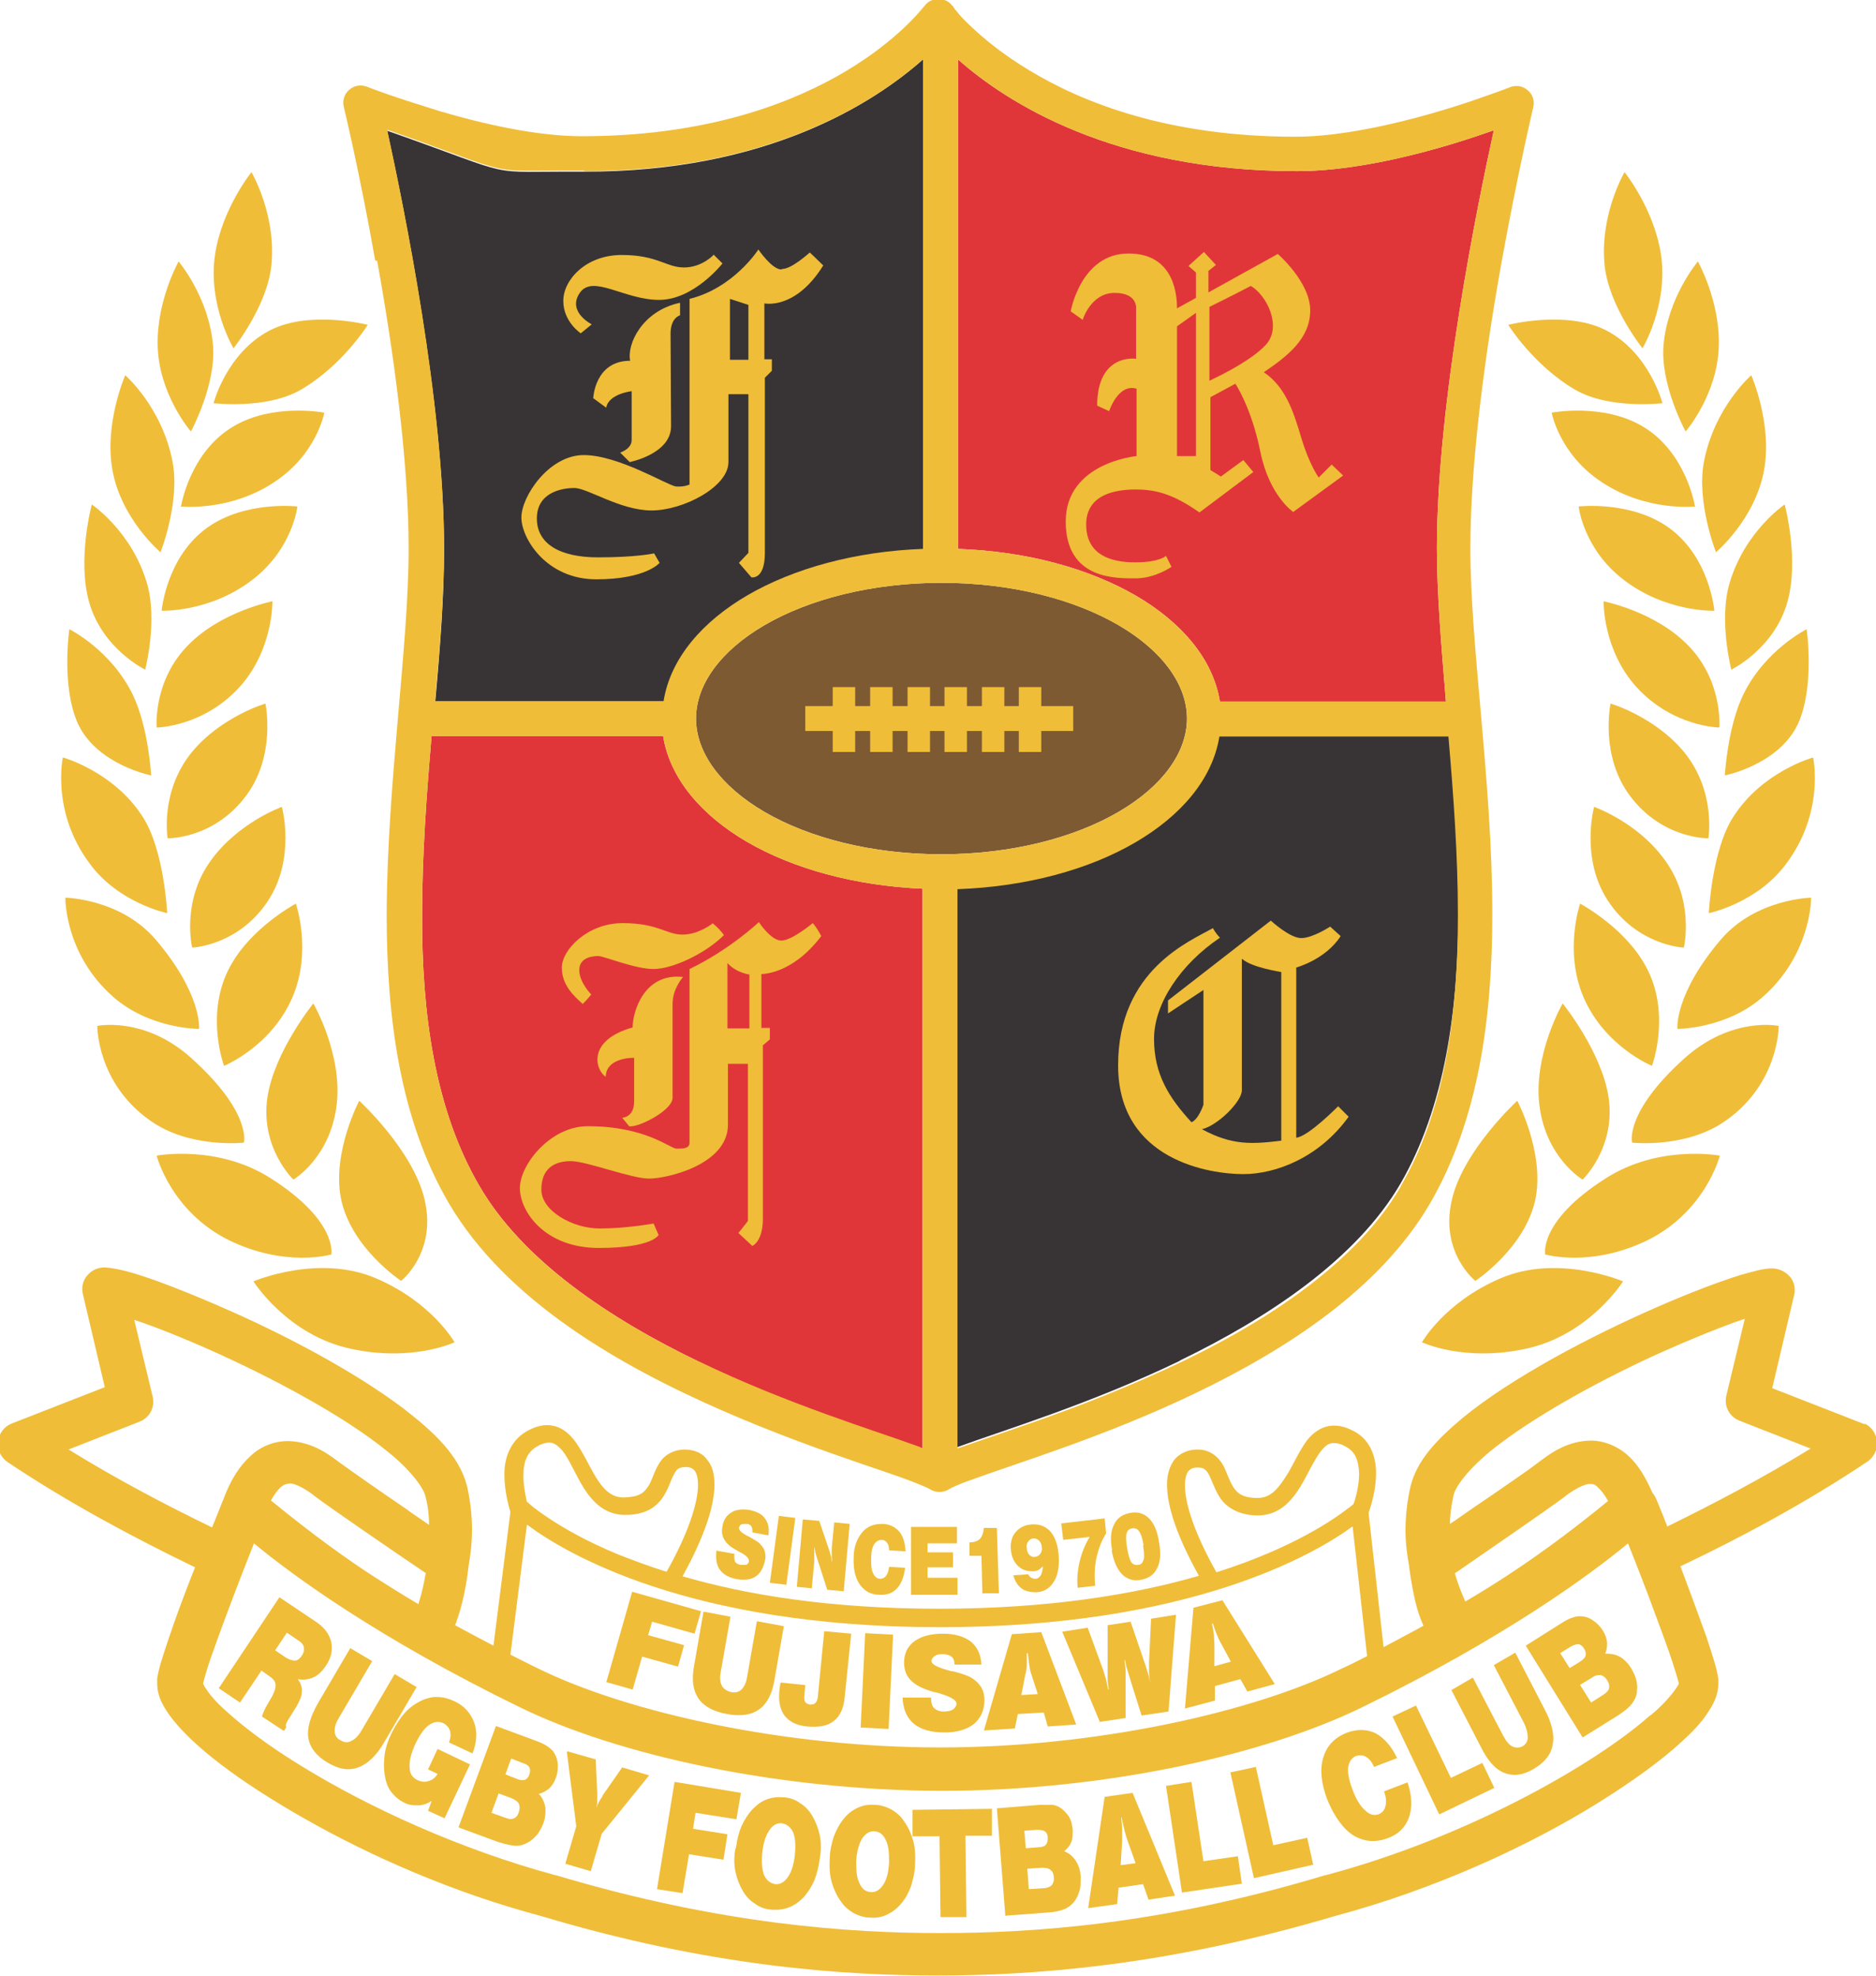 <svg width="376" height="396" viewBox="0 0 376 396" fill="none" xmlns="http://www.w3.org/2000/svg">
<g clip-path="url(#clip0_1062_2)">
<path d="M139.5 144C139.5 137.3 144.3 130.5 153.2 125.3C162.1 120.1 174.7 116.8 188.7 116.8C202.7 116.8 215.3 120.1 224.2 125.3C233.1 130.5 237.9 137.3 237.9 144C237.9 150.7 233.1 157.5 224.2 162.7C215.3 167.9 202.7 171.2 188.7 171.2C174.7 171.2 162.1 167.9 153.2 162.7C144.3 157.5 139.5 150.7 139.5 144Z" fill="#7D5A32"/>
<path d="M236.4 272.7C254.2 264.1 271.9 252.3 280.7 237.2C289.6 221.8 292.3 202.4 292.3 182.2C292.3 170.2 291.4 158 290.4 146.2H243.7C242.3 155 235.8 162.4 226.8 167.6C217.4 173.1 205 176.5 191.4 177V290.2C191.6 290.2 191.7 290.1 191.9 290C200.9 286.7 218.7 281.3 236.5 272.7H236.4Z" fill="#383435"/>
<path d="M140.1 272.9C122.4 264.4 104.8 252.7 96.1 237.7C87.2 222.5 84.5 203.2 84.6 183.2C84.6 171.3 85.5 159.2 86.5 147.5H132.9C134.3 156.2 140.8 163.5 149.7 168.7C159 174.1 171.3 177.5 184.9 178.1V290.3C184.7 290.3 184.6 290.2 184.4 290.1C175.4 286.8 157.8 281.5 140 272.9H140.1Z" fill="#E0363A"/>
<path d="M117 34.4C153.9 34.5 175.3 20.5 185 11.9V110.3C171.4 110.8 159.1 114.2 149.8 119.7C140.9 124.9 134.4 132.3 133 141H87.2C88.2 130 89 119.5 89 110.2C89 80.8 80.9 41.3 77.6 26.2C105.2 35.9 95.9 34.3 117.1 34.4H117Z" fill="#383435"/>
<path d="M259.9 34.3C274.2 34.3 290.7 29.2 299.4 26.1C296.1 41.2 288 80.6 288 109.9C288 119.2 288.9 129.6 289.8 140.6H244.5C243.1 131.9 236.6 124.6 227.7 119.4C218.2 113.9 205.8 110.5 192 110V11.9C201.7 20.5 223.1 34.3 260 34.3H259.9Z" fill="#E0363A"/>
<path d="M259.9 34.3C274.2 34.3 290.7 29.2 299.4 26.1C296.1 41.2 288 80.6 288 109.9C288 119.2 288.9 129.6 289.8 140.6H244.5C243.1 131.9 236.6 124.6 227.7 119.4C218.2 113.9 205.8 110.5 192 110V11.9C201.7 20.5 223.1 34.3 260 34.3H259.9ZM75.6 52.3C78.8 70 81.9 92.2 81.9 109.9C81.9 129.8 77.6 156.7 77.5 183.2C77.5 203.8 80.1 224.3 90 241.2C101.5 260.7 124.2 273.7 144.8 282.7C155.1 287.2 164.9 290.7 172.5 293.3C176.3 294.6 179.6 295.7 182 296.6C184.4 297.5 186.2 298.3 186.3 298.4C186.9 298.8 187.6 299 188.3 299C189 299 189.7 298.8 190.3 298.4C190.4 298.3 192.2 297.4 194.6 296.6C203.2 293.4 221.3 288 239.6 279.2C257.9 270.4 276.6 258.3 286.6 241.2C296.4 224.3 299.1 203.8 299.1 183.2C299.1 156.7 294.7 129.8 294.7 109.9C294.7 92.2 297.8 70 301 52.3C304.2 34.6 307.3 21.5 307.3 21.5C307.6 20.2 307.2 18.9 306.2 18.1C305.2 17.2 303.8 17 302.6 17.5C302.6 17.5 301.1 18.1 298.5 19C290.8 21.8 273.2 27.4 259.6 27.4C234.4 27.4 217.2 20.7 206.3 14.1C200.8 10.8 196.9 7.5 194.4 5.1C193.1 3.9 192.2 2.9 191.7 2.2C191.4 1.9 191.2 1.6 191.1 1.4C191 1.2 191 1.2 190.9 1.2C190.3 0.3 189.2 -0.2 188.1 -0.2C187 -0.2 185.9 0.3 185.3 1.2C185.3 1.2 185.3 1.2 185.1 1.4C183.1 3.9 163.7 27.3 116.6 27.3C107.5 27.3 96.7 24.8 88.2 22.3C84 21 80.3 19.8 77.7 18.9C75.1 18 73.6 17.4 73.6 17.4C72.4 16.9 71 17.1 70 18C69 18.8 68.6 20.2 68.9 21.4C68.9 21.4 72.1 34.6 75.2 52.2L75.6 52.3ZM140.1 272.9C122.4 264.4 104.8 252.7 96.1 237.7C87.2 222.5 84.5 203.2 84.6 183.2C84.6 171.3 85.5 159.2 86.5 147.5H132.9C134.3 156.2 140.8 163.5 149.7 168.7C159 174.1 171.3 177.5 184.9 178.1V290.2C184.7 290.2 184.6 290.1 184.4 290C175.4 286.7 157.8 281.4 140 272.8L140.1 272.9ZM139.5 144C139.5 137.3 144.3 130.5 153.2 125.3C162.1 120.1 174.7 116.8 188.7 116.8C202.7 116.8 215.3 120.1 224.2 125.3C233.1 130.5 237.9 137.3 237.9 144C237.9 150.7 233.1 157.5 224.2 162.7C215.3 167.9 202.7 171.2 188.7 171.2C174.7 171.2 162.1 167.9 153.2 162.7C144.3 157.5 139.5 150.7 139.5 144ZM280.8 237.7C270.9 254.9 249.3 267.7 229.2 276.4C219.2 280.8 209.6 284.2 202 286.8C198.2 288.1 195 289.2 192.4 290.1C192.2 290.1 192.1 290.2 191.9 290.3V178.2C205.7 177.7 218.2 174.3 227.6 168.8C236.5 163.6 243 156.3 244.4 147.6H290.3C291.3 159.2 292.2 171.4 292.2 183.3C292.2 203.3 289.6 222.6 280.7 237.8L280.8 237.7ZM117 34.3C153.9 34.4 175.3 20.5 185 11.9V110C171.4 110.5 159.1 113.9 149.8 119.3C140.9 124.5 134.4 131.8 133 140.5H87.2C88.2 129.5 89 119.1 89 109.8C89 80.5 80.9 41.2 77.6 26C105.2 35.7 95.9 34.1 117.1 34.2L117 34.3Z" fill="#EFBD38"/>
<path d="M46.8 69.8C46.8 69.8 41.6 61.1 43.1 51C44.5 41.8 50.4 34.5 50.4 34.5C50.4 34.5 55.4 43 54.4 53.1C53.6 61.3 46.8 69.8 46.8 69.8Z" fill="#EFBD38"/>
<path d="M36.299 101.4C36.299 101.4 37.999 90.7 46.699 85.5C54.699 80.7 64.999 82.7 64.999 82.7C64.999 82.7 63.499 91 54.999 96.6C45.999 102.6 36.199 101.5 36.199 101.5L36.299 101.4Z" fill="#EFBD38"/>
<path d="M32.401 122.4C32.401 122.4 33.301 111.6 41.601 105.7C49.201 100.3 59.601 101.5 59.601 101.5C59.601 101.5 58.701 109.9 50.701 116.1C42.101 122.8 32.301 122.4 32.301 122.4H32.401Z" fill="#EFBD38"/>
<path d="M31.399 145.8C31.399 145.8 30.599 136.4 37.8 129.2C44.4 122.5 54.599 120.5 54.599 120.5C54.599 120.5 54.8 130.2 47.999 137.7C40.7 145.7 31.399 145.8 31.399 145.8Z" fill="#EFBD38"/>
<path d="M33.6 168C33.6 168 32 158.7 38.4 150.8C44.3 143.6 53.2 141 53.2 141C53.2 141 55.4 151.4 49.3 159.5C42.8 168.2 33.6 168 33.6 168Z" fill="#EFBD38"/>
<path d="M38.499 189.8C38.499 189.8 36.299 180.6 42.299 172.4C47.799 164.8 56.499 161.7 56.499 161.7C56.499 161.7 59.299 171.9 53.799 180.4C47.899 189.5 38.599 189.9 38.599 189.9L38.499 189.8Z" fill="#EFBD38"/>
<path d="M44.9 213.6C44.9 213.6 41.2 203.7 45.7 194.5C49.8 186.1 59.3 181.1 59.3 181.1C59.3 181.1 62.599 190.6 58.599 199.9C54.3 209.8 44.9 213.6 44.9 213.6Z" fill="#EFBD38"/>
<path d="M58.8 236.4C58.8 236.4 52.1 230 53.6 219.9C55 210.7 62.8 201.1 62.8 201.1C62.8 201.1 68.6 211.1 67.5 221.2C66.3 232 58.8 236.4 58.8 236.4Z" fill="#EFBD38"/>
<path d="M80.4 256.7C80.4 256.7 70.2 250 68.3 240C66.6 230.8 72 220.6 72 220.6C72 220.6 82.8 230.5 85.1 240.4C87.6 251 80.4 256.7 80.4 256.7Z" fill="#EFBD38"/>
<path d="M38.2 86.4C38.2 86.4 31.8 79 31.6 69.2C31.4 60.2 35.8 52.4 35.8 52.4C35.8 52.4 41.9 59.6 42.7 69.3C43.3 77.2 38.3 86.4 38.3 86.4H38.2Z" fill="#EFBD38"/>
<path d="M42.801 80.8C42.801 80.8 45.401 70.7 54.101 66.2C62.101 62.1 73.701 65.1 73.701 65.1C73.701 65.1 68.701 73.2 60.301 78.1C53.401 82.1 42.801 80.8 42.801 80.8Z" fill="#EFBD38"/>
<path d="M32.2 110.7C32.2 110.7 24.2 104 22.5 94C20.9 84.8 25.1 75.2 25.1 75.2C25.1 75.2 32.5 81.6 34.6 92.6C36.1 100.7 32.2 110.6 32.2 110.6V110.7Z" fill="#EFBD38"/>
<path d="M29.099 134.2C29.099 134.2 20.599 130.1 17.899 120.8C15.399 112.2 18.399 101.1 18.399 101.1C18.399 101.1 26.299 106.4 29.399 116.7C31.699 124.2 29.099 134.2 29.099 134.2Z" fill="#EFBD38"/>
<path d="M33.5 183C33.5 183 23.8 181 18 173.1C10.2 162.7 12.6 151.8 12.6 151.8C12.6 151.8 22.8 154.6 28.6 163.7C32.9 170.3 33.5 182.9 33.5 182.9V183Z" fill="#EFBD38"/>
<path d="M39.8 206.2C39.8 206.2 29.9 206.2 22.6 199.7C12.9 191.1 13.1 179.9 13.1 179.9C13.1 179.9 24.2 180.1 31.2 188.3C40.5 199.2 39.9 206.1 39.9 206.1L39.8 206.2Z" fill="#EFBD38"/>
<path d="M48.8 229C48.8 229 37.9 230.2 30 224.5C19.4 217 19.5 205.6 19.5 205.6C19.5 205.6 29 203.6 38.4 212.1C50.4 222.9 48.9 228.9 48.9 228.9L48.8 229Z" fill="#EFBD38"/>
<path d="M66.4 251.4C66.4 251.4 57.2 254.1 45.8 248.5C34.2 242.7 31.4 231.6 31.4 231.6C31.4 231.6 43.5 229.3 54.2 236.1C67.9 244.8 66.4 251.5 66.4 251.5V251.4Z" fill="#EFBD38"/>
<path d="M91.101 269C91.101 269 82.701 273 70.301 270.3C57.601 267.6 50.801 256.8 50.801 256.8C50.801 256.8 63.801 251.2 75.401 256.2C86.601 261 91.101 269 91.101 269Z" fill="#EFBD38"/>
<path d="M30.299 155.4C30.299 155.4 19.599 153.3 15.699 145.2C12.199 137.7 13.899 126.1 13.899 126.1C13.899 126.1 22.199 130.2 26.599 139.2C29.799 145.8 30.299 155.5 30.299 155.5V155.4Z" fill="#EFBD38"/>
<path d="M329.201 69.8C329.201 69.8 334.401 61.1 332.901 51C331.501 41.8 325.601 34.5 325.601 34.5C325.601 34.5 320.601 43 321.601 53.1C322.401 61.3 329.201 69.8 329.201 69.8Z" fill="#EFBD38"/>
<path d="M339.7 101.4C339.7 101.4 338 90.7 329.3 85.5C321.3 80.7 311 82.7 311 82.7C311 82.7 312.5 91 321 96.6C330 102.6 339.8 101.5 339.8 101.5L339.7 101.4Z" fill="#EFBD38"/>
<path d="M343.6 122.4C343.6 122.4 342.7 111.6 334.4 105.7C326.8 100.3 316.4 101.5 316.4 101.5C316.4 101.5 317.3 109.9 325.3 116.1C333.9 122.8 343.7 122.4 343.7 122.4H343.6Z" fill="#EFBD38"/>
<path d="M344.599 145.8C344.599 145.8 345.399 136.4 338.199 129.2C331.599 122.5 321.399 120.5 321.399 120.5C321.399 120.5 321.199 130.2 327.999 137.7C335.299 145.7 344.599 145.8 344.599 145.8Z" fill="#EFBD38"/>
<path d="M342.4 168C342.4 168 344 158.7 337.6 150.8C331.7 143.6 322.8 141 322.8 141C322.8 141 320.6 151.4 326.7 159.5C333.2 168.2 342.4 168 342.4 168Z" fill="#EFBD38"/>
<path d="M337.5 189.8C337.5 189.8 339.7 180.6 333.7 172.4C328.3 164.8 319.5 161.7 319.5 161.7C319.5 161.7 316.7 171.9 322.2 180.4C328.1 189.5 337.4 189.9 337.4 189.9L337.5 189.8Z" fill="#EFBD38"/>
<path d="M331.099 213.6C331.099 213.6 334.799 203.7 330.299 194.5C326.199 186.1 316.699 181.1 316.699 181.1C316.699 181.1 313.399 190.6 317.399 199.9C321.699 209.8 331.099 213.6 331.099 213.6Z" fill="#EFBD38"/>
<path d="M317.2 236.4C317.2 236.4 323.9 230 322.4 219.9C321 210.7 313.2 201.1 313.2 201.1C313.2 201.1 307.4 211.1 308.5 221.2C309.7 232 317.2 236.4 317.2 236.4Z" fill="#EFBD38"/>
<path d="M295.7 256.7C295.7 256.7 305.9 250 307.8 240C309.5 230.8 304.1 220.6 304.1 220.6C304.1 220.6 293.3 230.5 291 240.4C288.5 251 295.7 256.7 295.7 256.7Z" fill="#EFBD38"/>
<path d="M337.9 86.4C337.9 86.4 344.3 79 344.5 69.2C344.7 60.2 340.3 52.4 340.3 52.4C340.3 52.4 334.2 59.6 333.4 69.3C332.8 77.2 337.8 86.4 337.8 86.4H337.9Z" fill="#EFBD38"/>
<path d="M333.201 80.8C333.201 80.8 330.601 70.7 321.901 66.2C313.901 62.1 302.301 65.1 302.301 65.1C302.301 65.1 307.301 73.2 315.701 78.1C322.601 82.1 333.201 80.8 333.201 80.8Z" fill="#EFBD38"/>
<path d="M343.9 110.7C343.9 110.7 351.9 104 353.6 94C355.2 84.8 351 75.2 351 75.2C351 75.2 343.6 81.6 341.5 92.6C340 100.7 343.9 110.6 343.9 110.6V110.7Z" fill="#EFBD38"/>
<path d="M347 134.2C347 134.2 355.5 130.1 358.2 120.8C360.7 112.2 357.7 101.1 357.7 101.1C357.7 101.1 349.8 106.4 346.7 116.7C344.4 124.2 347 134.2 347 134.2Z" fill="#EFBD38"/>
<path d="M342.5 183C342.5 183 352.2 181 358 173.1C365.8 162.7 363.4 151.8 363.4 151.8C363.4 151.8 353.2 154.6 347.4 163.7C343.1 170.3 342.5 182.9 342.5 182.9V183Z" fill="#EFBD38"/>
<path d="M336.199 206.2C336.199 206.2 346.099 206.2 353.399 199.7C363.099 191.1 362.999 179.9 362.999 179.9C362.999 179.9 351.899 180.1 344.899 188.3C335.599 199.2 336.199 206.1 336.199 206.1V206.2Z" fill="#EFBD38"/>
<path d="M327.199 229C327.199 229 338.099 230.2 345.999 224.5C356.599 217 356.499 205.6 356.499 205.6C356.499 205.6 347.099 203.6 337.599 212.1C325.599 222.9 327.099 228.9 327.099 228.9L327.199 229Z" fill="#EFBD38"/>
<path d="M309.701 251.4C309.701 251.4 318.901 254.1 330.301 248.5C341.901 242.7 344.701 231.6 344.701 231.6C344.701 231.6 332.601 229.3 321.901 236.1C308.201 244.8 309.701 251.5 309.701 251.5V251.4Z" fill="#EFBD38"/>
<path d="M285 269C285 269 293.4 273 305.8 270.3C318.5 267.6 325.3 256.8 325.3 256.8C325.3 256.8 312.3 251.2 300.7 256.2C289.5 261 285 269 285 269Z" fill="#EFBD38"/>
<path d="M345.699 155.4C345.699 155.4 356.399 153.3 360.299 145.2C363.799 137.7 362.099 126.1 362.099 126.1C362.099 126.1 353.799 130.2 349.399 139.2C346.199 145.8 345.699 155.5 345.699 155.5V155.4Z" fill="#EFBD38"/>
<path d="M143 51.1C143 51.1 140.7 53.6 137.1 53.6C133.5 53.6 131.8 51.1 124.6 51.1C117.4 51.1 112.9 56.1 112.9 60.3C112.9 64.5 116.4 66.8 116.4 66.8L118.6 65C118.6 65 113.6 62.5 116.2 58.7C118.8 54.9 125.1 60.1 132.1 60.1C139.1 60.1 144.8 52.8 144.8 52.8L143 51V51.1Z" fill="#EFBD38"/>
<path d="M136.3 60.7V63.2C136.3 63.2 134.4 63.6 134.4 66.9C134.4 70.2 134.5 82.4 134.5 85.4C134.5 91 126.2 92.6 126.2 92.6L124.3 90.7C124.3 90.7 126.6 90 126.6 88.2V78.4C126.6 78.4 122 78.9 121.5 81.7L118.9 79.8C118.9 79.8 119.2 72.3 126.3 72.3C125.6 68.9 128.8 62.3 136.2 60.7H136.3Z" fill="#EFBD38"/>
<path d="M156.8 53.9C158.7 53.9 162.3 50.6 162.3 50.6C162.3 50.6 163.5 51.7 165 53.2C159.4 62.2 153.2 60.8 153.2 60.8V72H154.7V74.3L153.3 75.7V110.8C153.3 116.3 150.6 115.7 150.6 115.7L148.1 112.8L150 110.8V79H146V92.6C146 97.6 136.9 102.3 130.6 102.3C124.3 102.3 117.8 97.8 115.1 97.8C112.4 97.8 107.6 98.8 107.6 103.9C107.6 109 112.2 111.7 119.9 111.7C127.6 111.7 131.1 110.9 131.1 110.9L132.2 112.8C132.2 112.8 129.5 116.1 119.5 116.1C109.5 116.1 104.5 107.9 104.5 103.7C104.5 99.5 110 91.2 117 91.2C124 91.2 133.8 97.3 135.5 97.5C137.3 97.6 138.2 97.1 138.2 97.1V59.9C147.1 57.7 152 50 152 50C152 50 154.7 54 156.6 54L156.8 53.9ZM146.3 59.9V72.1H150V61.1L146.3 59.9Z" fill="#EFBD38"/>
<path d="M239.7 59.5V54.6L238.2 53.3L241.3 50.5L243.7 53.1L242.2 54.3V58.6L256.1 50.9C256.1 50.9 262.6 56.5 262.6 62.2C262.6 67.9 258 71.4 253.3 74.6C257.6 77.5 259.2 82.3 260.8 87.7C262.4 93.1 264.3 95.7 264.3 95.7L266.9 93.1L269.2 95.3L259.2 102.6C259.2 102.6 254.4 99.4 252.6 90.5C250.8 81.6 247.6 76.9 247.6 76.9L242.6 79.6V94.2L244.7 95.5L249.2 92.2L251.2 94.6L240.4 102.7C235 98.9 231.5 98.1 227.6 98.1C223.7 98.1 217.7 99 217.7 105.1C217.7 111.2 222.6 112.7 227.5 112.7C232.4 112.7 233.7 111.4 233.7 111.4L234.8 113.6C234.8 113.6 231.5 115.9 227.7 115.9C223.9 115.9 213.6 116.3 213.6 104.5C213.6 92.7 227.8 91.4 227.8 91.4V77.9C224.1 76.8 222.3 82.4 222.3 82.4L219.9 81.3C219.9 70.7 227.7 71.9 227.7 71.9V62C227.7 62 228.2 58.7 223.4 58.7C218.6 58.7 217 64.1 217 64.1L214.6 62.4C214.6 62.4 216.6 50.8 226.2 50.8C235.8 50.8 235.9 60 235.9 61.8L239.7 59.7V59.5ZM235.9 65.3V91.4H239.7V62.7L235.9 65.4V65.3ZM242.4 61.4V76.3C242.4 76.3 250.6 72.6 253.8 69C257 65.3 253.8 59.1 250.7 57.3C246.9 59.3 242.4 61.5 242.4 61.5V61.4Z" fill="#EFBD38"/>
<path d="M142.9 185C142.9 185 140.1 187.3 136.8 187.3C133.5 187.3 131.9 185 124.8 185C117.7 185 112.6 190.4 112.6 193.9C112.6 197.4 115 199.6 116.8 201.2C117.8 200.2 118.5 199.3 118.5 199.3C118.5 199.3 116.1 196.9 116.1 194.4C116.1 191.9 118.7 191.6 119.9 191.6C121.1 191.6 127.2 194.2 131 194.2C134.8 194.2 141.4 191.1 145.1 187.4C144.1 186 142.8 185 142.8 185H142.9Z" fill="#EFBD38"/>
<path d="M136.9 195.8C136.9 195.8 134.8 198.1 134.8 201.2V220C134.8 222.6 127.7 226.1 126.1 225.7L124.7 224C124.7 224 127.1 224 127.1 220.7V212C127.1 212 121.5 211.8 121.4 215.8C119.3 214.4 117.6 208.5 126.8 205.9C126.8 202.6 129.2 194.9 136.9 195.8Z" fill="#EFBD38"/>
<path d="M164.599 187.6C158.699 195.4 152.599 195.2 152.599 195.2V206H154.299V208.3L152.899 209.5V244.3C152.899 248.8 150.799 249.7 150.799 249.7L147.999 247.1L149.899 244.7V213.2H145.899V225.4C145.899 233.4 133.699 236.2 130.099 236.2C126.499 236.2 117.599 232.7 114.399 232.7C111.199 232.7 108.499 234.1 108.499 238.4C108.499 242.7 114.799 246.2 120.199 246.2C125.599 246.2 130.999 245.2 130.999 245.2L131.999 247.5C131.999 247.5 130.799 250.1 119.999 250.1C109.199 250.1 104.199 242.8 104.199 238.1C104.199 233.4 110.299 225.7 117.799 225.7C129.499 225.7 134.299 230.2 135.599 230.2C136.899 230.2 138.199 230.2 138.199 229V194.2C146.299 190.3 152.099 184.8 152.099 184.8C152.099 184.8 154.499 188.5 156.599 188.5C158.699 188.5 162.899 185 162.899 185C162.899 185 163.599 185.7 164.599 187.6ZM145.799 193V206.1H150.199V195.3C150.199 195.3 147.599 195 145.799 193Z" fill="#EFBD38"/>
<path d="M244.4 188C236.7 193.2 231.3 201.1 231.3 208.2C231.3 215.3 234.3 220 238.8 224.9C240.2 224.4 241.2 221.4 241.2 221.4V198.4L234.1 203.1V200.5L254.7 184.5C254.7 184.5 258.5 188 260.8 188C263.1 188 266.6 185.7 266.6 185.7L268.7 187.6C265.7 192.3 259.8 193.9 259.8 193.9V228C262.2 227.8 268.2 221.7 268.2 221.7C268.2 221.7 269.1 222.6 270.3 223.8C264.4 232 255.7 235.3 249.2 235.3C242.7 235.3 224.1 232.7 224.1 213.5C224.1 194.3 238.6 188.6 243.1 186C243.1 186 243.6 187 244.5 187.9L244.4 188ZM248.9 192.2V218.5C248.9 220.8 244 225.6 240.9 226.3C247 229.6 251 229.3 256.8 228.6V194.8C256.8 194.8 250.9 193.9 249 192.2H248.9Z" fill="#EFBD38"/>
<path d="M215.1 141.5H161.4V146.5H215.1V141.5Z" fill="#EFBD38"/>
<path d="M171.4 137.7H166.9V150.7H171.4V137.7Z" fill="#EFBD38"/>
<path d="M178.9 137.7H174.4V150.7H178.9V137.7Z" fill="#EFBD38"/>
<path d="M186.4 137.7H181.9V150.7H186.4V137.7Z" fill="#EFBD38"/>
<path d="M193.801 137.7H189.301V150.7H193.801V137.7Z" fill="#EFBD38"/>
<path d="M201.301 137.7H196.801V150.7H201.301V137.7Z" fill="#EFBD38"/>
<path d="M208.699 137.7H204.199V150.7H208.699V137.7Z" fill="#EFBD38"/>
<path d="M143.801 310.8L147.201 311.4C147.101 312.1 147.201 312.6 147.301 312.9C147.501 313.3 147.901 313.5 148.401 313.6C148.901 313.6 149.301 313.6 149.601 313.6C149.901 313.4 150.101 313.2 150.101 312.8C150.101 312.3 149.601 311.7 148.201 311C148.001 310.9 147.801 310.8 147.701 310.7C146.501 310.1 145.701 309.4 145.201 308.6C144.701 307.8 144.601 306.9 144.801 305.9C145.001 304.6 145.601 303.7 146.601 303.1C147.501 302.5 148.801 302.4 150.201 302.6C151.601 302.9 152.701 303.4 153.301 304.3C154.001 305.2 154.201 306.3 154.001 307.7L150.801 307.1C150.801 306.6 150.801 306.2 150.601 305.9C150.401 305.6 150.101 305.4 149.601 305.4C149.201 305.4 148.901 305.4 148.601 305.5C148.301 305.6 148.201 305.9 148.101 306.2C148.101 306.7 148.701 307.3 150.201 308C150.901 308.4 151.401 308.7 151.701 308.9C152.001 309.1 152.301 309.3 152.401 309.5C152.901 310 153.201 310.5 153.301 311C153.401 311.5 153.501 312.1 153.301 312.8C153.001 314.2 152.401 315.3 151.501 315.9C150.501 316.6 149.301 316.7 147.801 316.5C146.201 316.2 145.001 315.6 144.301 314.6C143.601 313.7 143.401 312.3 143.601 310.7L143.801 310.8Z" fill="#EFBD38"/>
<path d="M154.301 317.2L156.101 303.8L159.401 304.2L157.601 317.6L154.301 317.2Z" fill="#EFBD38"/>
<path d="M159.702 318L160.902 304.5L164.202 304.8L166.302 311C166.402 311.4 166.502 311.8 166.602 312.1C166.602 312.4 166.702 312.8 166.802 313.1C166.802 312.7 166.702 312.3 166.702 311.9C166.702 311.5 166.702 310.9 166.702 310.2L167.202 305.1L170.302 305.4L169.102 318.9L165.802 318.6L163.702 312.1C163.602 311.8 163.502 311.4 163.402 311.1C163.402 310.7 163.302 310.4 163.202 310C163.202 310.4 163.202 310.8 163.202 311.3C163.202 311.8 163.202 312.3 163.202 312.9L162.702 318.3L159.602 318H159.702Z" fill="#EFBD38"/>
<path d="M181.401 310.9L178.201 310.7C178.201 310.1 178.101 309.6 177.801 309.2C177.501 308.8 177.201 308.6 176.701 308.6C176.101 308.6 175.601 308.9 175.201 309.5C174.801 310.1 174.601 311.1 174.601 312.3C174.601 313.6 174.601 314.5 175.001 315.3C175.301 316 175.801 316.4 176.401 316.4C176.901 316.4 177.301 316.2 177.601 315.8C177.901 315.4 178.101 314.8 178.201 314L181.401 314.2C181.201 315.9 180.701 317.3 179.801 318.3C178.901 319.3 177.701 319.7 176.201 319.6C174.501 319.6 173.201 318.8 172.301 317.5C171.401 316.2 171.001 314.4 171.101 312.1C171.101 310 171.801 308.3 172.801 307.1C173.801 305.9 175.101 305.4 176.801 305.4C178.201 305.4 179.401 306 180.201 306.9C181.001 307.8 181.401 309.2 181.501 310.9H181.401Z" fill="#EFBD38"/>
<path d="M182.602 319.5V306H191.802V309.3H185.902V311.1H191.002V314.1H185.902V316.2H191.902V319.6H182.602V319.5Z" fill="#EFBD38"/>
<path d="M196.901 319.4L196.701 311.8H194.301V309.1C195.301 309.1 196.001 308.8 196.401 308.4C196.801 308 197.101 307.2 197.201 306.2H199.801L200.201 319.3H197.101L196.901 319.4Z" fill="#EFBD38"/>
<path d="M209.101 313.8C208.801 314.1 208.501 314.4 208.201 314.6C207.801 314.8 207.501 314.9 207.001 314.9C205.801 314.9 204.801 314.6 204.001 313.8C203.201 313 202.701 311.9 202.601 310.5C202.501 309.1 202.801 307.9 203.601 307C204.401 306.1 205.401 305.6 206.801 305.5C208.401 305.4 209.601 305.9 210.601 307C211.501 308.1 212.101 309.8 212.201 312C212.301 314.1 212.001 315.8 211.201 317C210.401 318.3 209.301 319 207.701 319.1C206.501 319.1 205.501 318.9 204.701 318.3C203.901 317.7 203.401 316.8 203.101 315.7L206.101 315.5C206.201 315.8 206.401 316 206.701 316.2C206.901 316.3 207.201 316.4 207.501 316.4C208.001 316.4 208.301 316.1 208.601 315.7C208.801 315.3 209.001 314.7 209.001 313.9L209.101 313.8ZM208.801 310.1C208.801 309.6 208.601 309.1 208.301 308.8C208.001 308.5 207.601 308.3 207.201 308.3C206.801 308.3 206.401 308.5 206.101 308.9C205.801 309.3 205.701 309.7 205.801 310.3C205.801 310.8 206.001 311.3 206.301 311.6C206.601 311.9 207.001 312.1 207.401 312C207.801 312 208.201 311.8 208.501 311.4C208.801 311 208.901 310.6 208.801 310V310.1Z" fill="#EFBD38"/>
<path d="M216.001 318.2C215.801 316.4 216.001 314.6 216.401 312.9C216.801 311.2 217.501 309.5 218.401 308L213.101 308.6L212.701 305.3L221.401 304.3L221.701 307.3C220.801 308.7 220.201 310.3 219.801 312C219.401 313.7 219.301 315.7 219.501 317.8L216.001 318.2Z" fill="#EFBD38"/>
<path d="M222.9 310.7C222.5 308.5 222.6 306.8 223.3 305.5C223.9 304.2 225 303.5 226.5 303.2C228 302.9 229.3 303.3 230.3 304.3C231.3 305.3 232 306.9 232.3 309.1C232.7 311.3 232.6 313 231.9 314.3C231.3 315.6 230.2 316.3 228.7 316.6C227.2 316.9 225.9 316.5 224.9 315.5C223.9 314.5 223.2 312.9 222.8 310.7H222.9ZM229.2 309.7C229 308.4 228.7 307.4 228.3 306.9C228 306.4 227.5 306.2 226.9 306.3C226.3 306.4 226 306.7 225.8 307.3C225.6 307.9 225.7 308.9 225.9 310.2C226.1 311.5 226.4 312.5 226.7 313C227 313.5 227.5 313.7 228.1 313.6C228.7 313.6 229 313.2 229.2 312.6C229.4 312 229.3 311 229.1 309.7H229.2Z" fill="#EFBD38"/>
<path d="M121.5 337.2L126.7 319L140.5 322.9L139.2 327.4L130.7 325L129.9 327.7L137.1 329.7L135.9 334L128.7 332L126.8 338.6L121.5 337.1V337.2Z" fill="#EFBD38"/>
<path d="M141.1 323L146.4 324L144.4 335.4C144.2 336.4 144.4 337.3 144.7 337.9C145.1 338.5 145.7 338.9 146.5 339.1C147.3 339.3 148.1 339.1 148.6 338.6C149.1 338.1 149.5 337.4 149.7 336.3L151.7 324.9L157.1 325.9L155.2 336.8C154.7 339.6 153.7 341.5 152.1 342.6C150.6 343.7 148.4 344 145.7 343.5C143 343 141.1 342 140 340.4C138.9 338.8 138.6 336.7 139.1 333.9L141 323H141.1Z" fill="#EFBD38"/>
<path d="M156.601 337.2L161.401 337.7L161.201 340C161.201 340.5 161.201 340.8 161.401 341.1C161.601 341.4 161.901 341.5 162.301 341.6C162.701 341.6 163.101 341.6 163.401 341.3C163.701 341 163.801 340.7 163.901 340.2L165.201 326.9L170.601 327.4L169.301 340.1C169.101 342.3 168.401 343.9 167.101 344.9C165.901 345.9 164.101 346.2 161.801 346C159.701 345.8 158.301 345.1 157.301 343.9C156.401 342.7 156.001 341.1 156.201 338.9L156.401 337.3L156.601 337.2Z" fill="#EFBD38"/>
<path d="M172.5 346.2L173.4 327.3L179 327.6L178.1 346.5L172.5 346.2Z" fill="#EFBD38"/>
<path d="M180.9 340.2H186.6C186.6 341.2 186.8 341.9 187.2 342.3C187.6 342.7 188.3 343 189.1 343C189.9 343 190.5 342.9 191 342.6C191.4 342.3 191.7 341.9 191.7 341.4C191.7 340.7 190.5 340 188.1 339.3C187.7 339.2 187.4 339.1 187.2 339.1C185.1 338.5 183.6 337.8 182.6 336.8C181.6 335.8 181.2 334.6 181.2 333.2C181.2 331.4 181.9 329.9 183.3 328.9C184.7 327.9 186.6 327.4 189 327.4C191.4 327.4 193.3 328 194.6 329C195.9 330.1 196.6 331.6 196.7 333.6H191.3C191.3 332.8 191.1 332.3 190.7 332C190.3 331.7 189.7 331.5 188.9 331.5C188.2 331.5 187.7 331.6 187.3 331.9C186.9 332.2 186.7 332.5 186.7 332.9C186.7 333.6 188 334.2 190.6 334.9C190.6 334.9 190.7 334.9 190.8 334.9C192.1 335.2 193 335.5 193.5 335.7C194.1 335.9 194.5 336.1 194.8 336.3C195.7 336.9 196.3 337.5 196.7 338.2C197.1 338.9 197.3 339.7 197.3 340.7C197.3 342.7 196.6 344.3 195.2 345.5C193.8 346.6 191.8 347.2 189.3 347.2C186.6 347.2 184.5 346.6 183.1 345.4C181.7 344.2 181 342.5 180.9 340.2Z" fill="#EFBD38"/>
<path d="M197.199 346.8L202.799 327.5L208.699 327.1L215.699 345.6L209.999 346L209.199 343.2L203.999 343.5L203.399 346.4L197.199 346.8ZM204.699 339.7L207.999 339.5L206.699 335.5C206.499 335 206.399 334.4 206.299 333.7C206.199 333 206.099 332.2 205.999 331.3H205.799C205.799 332 205.799 332.8 205.799 333.5C205.799 334.2 205.699 334.9 205.499 335.6L204.699 339.7Z" fill="#EFBD38"/>
<path d="M220.4 345L212.9 327L218 326.2L221 334.4C221.2 335 221.4 335.6 221.6 336.3C221.8 337 221.9 337.7 222.1 338.6H222.2C222.2 338 222 337.3 222 336.6C222 335.9 222 335.1 222 334.4V325.7L226.6 325L229.4 333.2C229.7 334 229.9 334.8 230.1 335.4C230.3 336.1 230.4 336.7 230.5 337.3C230.4 336.4 230.3 335.6 230.3 334.9C230.3 334.2 230.3 333.6 230.3 333.1L230.7 324.4L235.7 323.6L234.2 343L228.8 343.8L226.6 336.8C226.3 335.9 226.1 335.1 225.9 334.5C225.7 333.9 225.6 333.3 225.5 332.7H225.4C225.4 333.4 225.6 334.1 225.6 334.8C225.6 335.5 225.6 336.2 225.6 336.9V344.3L220.3 345.1L220.4 345Z" fill="#EFBD38"/>
<path d="M237.5 342.3L239.2 322.2L245 320.7L255.5 337.5L250 339L248.6 336.5L243.5 337.9V340.8L237.5 342.4V342.3ZM243.5 333.9L246.7 333L244.7 329.3C244.4 328.8 244.2 328.3 243.9 327.6C243.6 327 243.4 326.2 243.1 325.4H242.9C243.1 326.2 243.2 326.9 243.3 327.6C243.3 328.3 243.4 329 243.4 329.7V333.9H243.5Z" fill="#EFBD38"/>
<path d="M373.901 285.5L355.201 278.2L359.601 259.5C359.901 258.2 359.601 256.8 358.701 255.8C357.801 254.8 356.501 254.2 355.201 254.2C353.301 254.2 351.501 254.8 348.901 255.5C340.201 258.2 325.201 264.5 311.501 272.1C304.701 275.9 298.201 280 293.101 284.2C288.001 288.5 284.001 292.6 282.701 297.9C282.001 301 281.701 303.9 281.701 306.7C281.701 309.2 282.001 311.5 282.401 313.7C282.401 313.8 282.801 317.3 283.701 321.1C284.101 322.7 284.601 324.3 285.301 325.8C282.801 327.2 280.101 328.6 277.301 330.1L274.301 303.2C275.201 300.6 275.801 297.8 275.801 295.2C275.801 291.8 274.501 288.2 270.901 286.6C269.701 286 268.501 285.7 267.401 285.7C265.001 285.7 263.201 287.1 262.001 288.6C260.201 291 259.001 294.1 257.401 296.4C255.801 298.8 254.401 300.2 252.001 300.2C249.901 300.2 248.801 299.7 248.101 299.1C247.001 298.2 246.401 296.5 245.601 294.6C244.901 292.8 243.101 290.4 239.901 290.5C238.201 290.5 236.501 291.2 235.401 292.5C234.401 293.8 233.901 295.6 233.901 297.5C233.901 302 236.001 308.1 240.301 315.8C227.501 319.5 210.401 322.4 188.201 322.4C166.301 322.4 149.501 319.6 136.801 315.9C141.101 308.1 143.201 301.9 143.201 297.5C143.201 295.5 142.801 293.8 141.701 292.5C140.701 291.1 139.001 290.5 137.201 290.5C135.201 290.5 133.501 291.4 132.501 292.7C131.101 294.6 130.801 296.6 129.901 297.9C129.001 299.2 128.201 300 125.001 300.1C123.401 300.1 122.301 299.5 121.201 298.4C119.501 296.7 118.201 293.7 116.701 291.1C115.201 288.5 113.301 285.7 109.701 285.6C108.601 285.6 107.401 285.9 106.201 286.5C102.401 288.3 101.001 292.1 101.101 295.7C101.101 298.1 101.601 300.7 102.301 303L98.901 329.8C96.201 328.4 93.601 327 91.201 325.7C91.401 325.3 91.501 325 91.601 324.6C93.201 320.2 93.801 314.9 93.901 313.9C94.301 311.7 94.601 309.2 94.601 306.6C94.601 303.8 94.301 300.9 93.601 297.8C92.001 291.7 87.101 287.1 80.901 282.3C71.501 275.2 58.601 268.3 47.001 263.1C41.201 260.5 35.801 258.3 31.401 256.7C26.901 255.1 23.801 254.2 21.001 254C19.701 254 18.401 254.5 17.501 255.6C16.601 256.6 16.301 258 16.601 259.3L21.001 278L2.301 285.3C0.801 285.9 -0.199 287.3 -0.399 288.9C-0.599 290.5 0.201 292.1 1.501 293C13.901 301.3 27.101 308.3 39.101 314.1C38.801 314.8 38.601 315.4 38.301 316.1C36.701 320.2 35.101 324.5 33.901 328.1C32.701 331.7 31.801 334.3 31.501 336.4C31.501 336.8 31.501 337.1 31.501 337.3C31.501 339.9 32.601 341.7 33.801 343.5C38.201 349.7 47.901 357 61.101 364.5C74.301 372 90.801 379.3 108.501 384C142.501 394.2 169.301 395.9 188.001 395.9C206.701 395.9 233.501 394.1 267.501 384C287.701 378.6 306.501 369.9 320.301 361.3C327.201 357 333.001 352.8 337.101 349C339.201 347.1 340.901 345.3 342.101 343.5C343.301 341.7 344.401 339.9 344.401 337.3C344.401 337.1 344.401 336.9 344.401 336.5C344.101 334.3 343.201 331.7 342.001 328C340.501 323.8 338.601 318.7 336.801 313.9C348.801 308.2 361.901 301.2 374.301 292.9C375.601 292 376.401 290.4 376.201 288.8C376.001 287.2 375.001 285.8 373.501 285.2L373.901 285.5ZM293.701 321C293.001 319.4 292.201 317.5 291.601 315.3C297.101 311.5 310.501 302.3 313.401 300.1C315.101 298.7 317.601 297.3 318.701 297.4C319.301 297.4 319.601 297.4 320.401 298.2C320.901 298.7 321.601 299.5 322.301 300.8C309.401 311.4 299.301 317.7 293.601 321H293.701ZM237.501 297.7C237.501 296.2 237.801 295.3 238.201 294.8C238.601 294.4 239.001 294.1 240.001 294.1C241.201 294.1 241.401 294.4 241.901 294.9C242.601 295.7 243.101 297.8 244.301 299.8C245.501 301.9 248.101 303.7 252.101 303.7C254.801 303.7 256.901 302.5 258.401 300.9C260.701 298.5 262.001 295.3 263.401 292.9C264.801 290.4 266.001 289.1 267.401 289.2C267.901 289.2 268.601 289.3 269.501 289.8C271.601 290.8 272.301 292.6 272.401 295.3C272.401 297.2 272.001 299.3 271.301 301.4C271.301 301.4 271.001 301.7 270.301 302.2C267.601 304.3 259.301 310.2 243.801 315.1C239.401 307.3 237.501 301.3 237.501 297.8V297.7ZM107.901 289.7C108.801 289.3 109.501 289.1 110.001 289.1C111.001 289.1 111.701 289.6 112.701 290.7C114.101 292.4 115.301 295.5 117.001 298.2C118.701 300.9 121.201 303.6 125.301 303.6C128.001 303.6 130.001 302.9 131.401 301.7C133.501 299.9 134.101 297.5 134.801 296C135.601 294.5 135.701 294.1 137.401 294C138.401 294 138.801 294.3 139.201 294.7C139.601 295.2 139.901 296.1 139.901 297.6C139.901 301.1 138.001 307.2 133.601 315C130.101 313.9 126.901 312.7 124.101 311.6C117.501 308.9 112.901 306.2 109.901 304.2C108.401 303.2 107.301 302.4 106.601 301.8C105.901 301.2 105.601 300.9 105.601 301C105.201 299.2 104.901 297.4 104.901 295.8C104.901 292.8 105.701 290.8 108.001 289.7H107.901ZM105.701 305.6C113.201 311.2 138.001 326.1 188.301 326.1C238.601 326.1 263.601 311.4 271.101 305.9L274.001 331.9C272.401 332.7 270.701 333.6 268.901 334.4C251.001 343.2 219.501 350.2 188.401 350.2C157.301 350.2 125.801 343.2 107.901 334.4C106.001 333.5 104.101 332.5 102.301 331.6L105.601 305.6H105.701ZM13.701 290.5L28.001 284.9C30.001 284.1 31.101 282 30.601 279.9L26.901 264.5C35.001 267.2 48.701 273.1 60.701 279.8C67.201 283.4 73.301 287.3 77.801 291C82.301 294.6 85.001 298.3 85.301 300C85.801 301.9 86.001 303.8 86.001 305.6C84.601 304.6 83.001 303.6 81.401 302.4C75.801 298.6 69.701 294.3 68.201 293.2C66.401 291.9 62.901 288.9 57.701 288.8C55.201 288.8 52.401 289.7 50.201 291.8C48.001 293.8 46.201 296.6 44.801 300.4C44.601 300.8 43.801 303 42.501 306.1C33.201 301.6 23.301 296.4 13.601 290.4L13.701 290.5ZM85.301 315.4C85.001 317.2 84.501 319.5 83.901 321.3C83.901 321.3 83.901 321.4 83.901 321.5C80.801 319.7 78.001 317.9 75.301 316.2C69.701 312.6 62.601 307.5 54.301 300.7C55.001 299.4 55.701 298.6 56.201 298.1C57.001 297.4 57.401 297.4 58.001 297.3C59.201 297.2 61.601 298.6 63.301 300C66.201 302.2 79.901 311.6 85.401 315.3L85.301 315.4ZM330.701 343.8C319.401 353.8 293.601 368.4 265.701 375.8H265.601C232.401 385.8 206.601 387.4 188.501 387.4C170.401 387.4 144.501 385.7 111.401 375.8H111.301C92.101 370.6 73.901 362.2 60.701 354.1C54.101 350.1 48.801 346.1 45.201 342.8C43.401 341.2 42.101 339.7 41.401 338.6C41.001 338.1 40.801 337.6 40.701 337.4C40.901 336.6 41.601 333.9 42.701 331C45.001 324.4 48.601 315.1 50.901 309.3C58.501 315.6 75.601 328.2 104.301 342.2C124.001 351.8 156.101 358.8 188.601 358.9C221.101 358.9 253.201 351.8 272.901 342.2C301.601 328.2 318.701 315.6 326.301 309.3C327.401 312.1 328.801 315.6 330.201 319.3C331.701 323.4 333.301 327.6 334.501 331C335.501 333.9 336.301 336.6 336.501 337.4C336.201 338.1 334.301 340.9 330.901 343.7L330.701 343.8ZM334.201 306C332.901 302.6 331.901 300.3 331.901 300.3C331.701 299.9 331.501 299.5 331.201 299.2C329.801 296 328.301 293.5 326.301 291.7C324.101 289.7 321.301 288.7 318.801 288.7C313.601 288.8 310.101 291.8 308.301 293.1C306.801 294.3 300.701 298.5 295.101 302.3C293.501 303.4 292.001 304.5 290.601 305.4C290.601 303.6 290.901 301.7 291.301 299.8C291.601 297.8 295.101 293.4 300.801 289.2C309.301 282.8 321.901 276 333.001 271C338.601 268.5 343.801 266.4 347.901 264.9C348.501 264.7 349.101 264.5 349.701 264.3L346.001 279.7C345.501 281.8 346.601 283.9 348.601 284.7L362.901 290.3C353.301 296.2 343.401 301.4 334.201 305.9V306Z" fill="#EFBD38"/>
<path d="M44.001 338.1L56.001 320.1L63.301 325C65.001 326.1 66.001 327.5 66.401 329.1C66.701 330.7 66.401 332.3 65.201 334C64.501 335 63.701 335.8 62.701 336.2C61.801 336.6 60.701 336.7 59.701 336.5C60.301 337.4 60.601 338.2 60.501 339.1C60.501 339.9 60.001 341 59.301 342.2C59.001 342.6 58.701 343.2 58.301 343.8C57.401 345.1 57.101 345.9 57.401 346.1L56.901 346.9L52.501 344C52.701 343.3 53.101 342.4 53.701 341.4C54.301 340.4 54.701 339.7 54.801 339.4C55.201 338.6 55.301 337.9 55.201 337.4C55.101 336.9 54.701 336.4 54.101 336L52.401 334.8L48.101 341.2L43.801 338.3L44.001 338.1ZM55.101 330.7L57.301 332.2C58.001 332.6 58.601 332.8 59.101 332.8C59.601 332.8 60.101 332.4 60.501 331.8C60.901 331.2 61.001 330.6 60.901 330.1C60.801 329.6 60.401 329.1 59.701 328.7L57.501 327.2L55.101 330.8V330.7Z" fill="#EFBD38"/>
<path d="M70.2 330.3L74.6 332.9L67.9 344.3C67.3 345.3 67 346.2 67.1 347C67.1 347.8 67.5 348.4 68.3 348.8C69 349.2 69.7 349.3 70.4 348.9C71.1 348.6 71.8 347.9 72.4 346.9L79.1 335.5L83.5 338.1L77.1 349C75.5 351.8 73.7 353.5 71.8 354.2C69.9 354.9 67.9 354.6 65.6 353.2C63.4 351.9 62.1 350.2 61.8 348.3C61.5 346.3 62.2 344 63.8 341.2L70.2 330.3Z" fill="#EFBD38"/>
<path d="M86.699 360.8C85.799 361.4 84.799 361.8 83.899 361.8C82.999 361.8 81.999 361.8 81.099 361.3C79.999 360.8 79.099 360 78.399 359.1C77.699 358.2 77.299 357 77.099 355.7C76.899 354.4 76.899 353 77.099 351.6C77.299 350.2 77.799 348.7 78.499 347.3C79.299 345.7 80.199 344.3 81.199 343.2C82.199 342.1 83.399 341.3 84.699 340.7C85.699 340.3 86.799 340 87.799 340.1C88.799 340.1 89.899 340.4 90.999 340.9C92.999 341.8 94.299 343.3 94.999 345.1C95.699 347 95.599 349.1 94.699 351.4L89.999 349.2C90.299 348.3 90.399 347.6 90.199 346.9C89.999 346.2 89.599 345.8 88.999 345.4C87.999 344.9 86.999 345 85.999 345.7C84.999 346.4 84.099 347.7 83.199 349.6C82.399 351.4 81.999 352.9 82.099 354.2C82.099 355.5 82.699 356.3 83.799 356.8C84.499 357.1 85.299 357.2 85.999 356.9C86.699 356.7 87.299 356.2 87.699 355.5L85.799 354.6L87.699 350.5L94.199 353.6L89.099 364.4L85.799 362.9L86.599 360.7L86.699 360.8Z" fill="#EFBD38"/>
<path d="M91.9 366.2L99.4 345.9L107.5 348.9C108.3 349.2 109 349.5 109.6 349.9C110.1 350.2 110.5 350.6 110.8 350.9C111.4 351.7 111.7 352.6 111.8 353.5C111.8 354.4 111.8 355.3 111.4 356.3C111.1 357.2 110.6 357.9 110.1 358.4C109.5 358.9 108.8 359.3 108 359.5C108.7 360.3 109.1 361.1 109.3 362.2C109.4 363.2 109.3 364.3 108.9 365.4C108.6 366.2 108.2 366.9 107.8 367.5C107.3 368.1 106.8 368.6 106.2 369C105.3 369.6 104.4 369.9 103.5 369.9C102.5 369.9 101.3 369.6 99.7 369.1L92.1 366.3L91.9 366.2ZM99.9 359.5L98.5 363.3L101.3 364.3C102 364.6 102.6 364.6 103 364.4C103.5 364.2 103.8 363.8 104 363.1C104.2 362.4 104.2 361.9 104 361.5C103.8 361.1 103.3 360.7 102.6 360.4L99.9 359.4V359.5ZM102.5 352.3L101.3 355.6L103.6 356.5C104.3 356.8 104.8 356.8 105.2 356.7C105.6 356.5 105.9 356.2 106.1 355.6C106.3 355 106.3 354.6 106.1 354.2C105.9 353.8 105.4 353.5 104.7 353.3L102.4 352.4L102.5 352.3Z" fill="#EFBD38"/>
<path d="M113.801 351L119.401 352.6L119.701 359.4C119.701 360.1 119.701 360.6 119.701 361C119.701 361.4 119.701 361.8 119.501 362.1H119.601C119.801 361.5 120.201 360.8 120.801 359.9V359.8L124.701 354.2L130.101 355.8L120.601 367.5L118.401 375L113.301 373.5L115.501 366L113.601 351H113.801Z" fill="#EFBD38"/>
<path d="M131.699 378.5L135.199 357.1L148.499 359.3L147.599 364.6L139.399 363.3L138.899 366.5L145.799 367.6L144.999 372.7L138.099 371.6L136.799 379.4L131.699 378.6V378.5Z" fill="#EFBD38"/>
<path d="M147.501 370.4C147.701 368.7 148.101 367.2 148.601 366C149.201 364.7 149.901 363.6 150.801 362.6C151.701 361.7 152.601 361 153.701 360.6C154.801 360.2 155.901 360.1 157.201 360.2C158.401 360.3 159.501 360.7 160.401 361.4C161.401 362 162.201 362.9 162.801 363.9C163.501 365.1 164.001 366.4 164.301 367.8C164.601 369.3 164.601 370.8 164.301 372.5C164.101 374.1 163.701 375.6 163.201 376.9C162.601 378.2 161.901 379.3 161.001 380.3C160.101 381.2 159.101 381.9 158.001 382.3C156.901 382.7 155.801 382.8 154.501 382.7C153.301 382.6 152.201 382.2 151.301 381.5C150.301 380.9 149.501 380 148.901 379C148.201 377.8 147.701 376.5 147.401 375.1C147.101 373.7 147.101 372.1 147.401 370.4H147.501ZM152.801 371.1C152.601 373 152.701 374.5 153.101 375.7C153.601 376.8 154.301 377.4 155.401 377.6C156.301 377.7 157.201 377.2 157.901 376.2C158.601 375.2 159.101 373.7 159.301 371.8C159.501 369.9 159.401 368.4 159.001 367.3C158.501 366.2 157.801 365.6 156.701 365.4C155.801 365.3 154.901 365.7 154.201 366.8C153.501 367.8 153.001 369.3 152.801 371.1Z" fill="#EFBD38"/>
<path d="M166.3 372.6C166.3 370.9 166.7 369.4 167.1 368.1C167.6 366.8 168.2 365.6 169.1 364.5C169.9 363.5 170.8 362.8 171.9 362.3C172.9 361.8 174.1 361.6 175.3 361.7C176.5 361.7 177.6 362.1 178.6 362.6C179.6 363.2 180.5 363.9 181.2 365C182 366.1 182.6 367.4 183 368.8C183.4 370.2 183.5 371.8 183.4 373.5C183.4 375.1 183 376.6 182.6 378C182.1 379.3 181.5 380.5 180.6 381.5C179.8 382.5 178.8 383.2 177.8 383.7C176.8 384.2 175.6 384.4 174.4 384.3C173.2 384.3 172.1 383.9 171.1 383.4C170.1 382.8 169.2 382.1 168.5 381C167.7 379.9 167.1 378.6 166.7 377.2C166.3 375.8 166.2 374.2 166.3 372.5V372.6ZM171.6 373C171.6 374.9 171.7 376.4 172.3 377.5C172.8 378.6 173.6 379.2 174.7 379.2C175.6 379.2 176.4 378.7 177.1 377.6C177.8 376.5 178.1 375 178.2 373.2C178.2 371.3 178.1 369.8 177.5 368.7C177 367.6 176.2 367 175.1 367C174.2 367 173.4 367.5 172.7 368.6C172.1 369.7 171.7 371.2 171.6 373Z" fill="#EFBD38"/>
<path d="M182.9 368.1V362.7L198.8 362.5V367.9H193.5L193.7 384.2H188.5L188.3 368H182.9V368.1Z" fill="#EFBD38"/>
<path d="M201.501 384L199.801 362.4L208.401 361.7C209.301 361.7 210.101 361.7 210.701 361.7C211.301 361.7 211.801 361.9 212.201 362.1C213.101 362.6 213.701 363.3 214.201 364C214.701 364.8 214.901 365.7 215.001 366.7C215.001 367.6 215.001 368.5 214.701 369.2C214.401 369.9 213.901 370.5 213.301 371C214.301 371.4 215.001 372 215.601 372.9C216.201 373.8 216.501 374.8 216.601 376C216.601 376.8 216.601 377.6 216.501 378.4C216.301 379.2 216.101 379.8 215.701 380.5C215.201 381.4 214.501 382 213.601 382.5C212.701 382.9 211.501 383.2 209.801 383.3L201.701 383.9L201.501 384ZM205.301 366.9L205.601 370.4L208.101 370.2C208.801 370.2 209.401 370 209.601 369.7C209.901 369.4 210.001 368.9 210.001 368.3C210.001 367.7 209.801 367.3 209.401 367C209.101 366.8 208.501 366.7 207.801 366.7L205.301 366.9ZM205.901 374.5L206.201 378.6L209.201 378.4C209.901 378.4 210.501 378.1 210.801 377.8C211.101 377.4 211.301 376.9 211.201 376.2C211.201 375.5 210.901 375 210.501 374.7C210.101 374.4 209.501 374.3 208.801 374.3L205.901 374.5Z" fill="#EFBD38"/>
<path d="M218.1 382.4L221.4 360.1L227 359.3L235.5 379.9L230.2 380.7L229.1 377.6L224.2 378.3L223.9 381.6L218.1 382.4ZM224.5 373.8L227.6 373.4L226 368.9C225.8 368.3 225.6 367.7 225.4 366.9C225.2 366.1 225 365.2 224.8 364.2H224.7C224.8 365.1 224.9 365.9 224.9 366.7C224.9 367.5 224.9 368.3 224.9 369.1L224.6 373.9L224.5 373.8Z" fill="#EFBD38"/>
<path d="M236.899 379.3L233.699 357.9L238.799 357.1L241.199 373L248.099 372L248.899 377.5L236.799 379.3H236.899Z" fill="#EFBD38"/>
<path d="M251.3 376.3L246.6 355.2L251.7 354.1L255.2 369.8L262 368.3L263.2 373.7L251.3 376.4V376.3Z" fill="#EFBD38"/>
<path d="M280.1 352.3L275.4 354.1C275 353.2 274.5 352.5 273.8 352.1C273.2 351.7 272.5 351.7 271.8 351.9C270.9 352.3 270.4 353 270.2 354.2C270.1 355.4 270.4 356.9 271.1 358.7C271.8 360.6 272.6 361.9 273.6 362.8C274.5 363.7 275.4 363.9 276.3 363.6C277 363.3 277.5 362.8 277.7 361.9C277.9 361 277.8 360.1 277.4 359L282.1 357.2C283 359.8 283.1 362.2 282.4 364.2C281.7 366.2 280.3 367.6 278.1 368.4C275.6 369.3 273.4 369.1 271.2 367.8C269.1 366.4 267.4 364 266 360.6C264.8 357.4 264.5 354.6 265.2 352.3C265.9 349.9 267.4 348.3 269.8 347.3C271.9 346.5 273.8 346.5 275.6 347.3C277.3 348.2 278.8 349.8 280 352.3H280.1Z" fill="#EFBD38"/>
<path d="M288.4 363.5L279.1 344L283.8 341.8L290.8 356.3L297.1 353.3L299.5 358.3L288.5 363.6L288.4 363.5Z" fill="#EFBD38"/>
<path d="M290.9 338.7L295.2 336.2L301.3 347.9C301.9 349 302.5 349.7 303.1 350C303.8 350.3 304.4 350.3 305.1 350C305.8 349.6 306.2 349 306.2 348.2C306.2 347.4 306 346.5 305.5 345.4L299.4 333.7L303.7 331.2L309.5 342.4C311 345.2 311.6 347.6 311.2 349.6C310.9 351.6 309.6 353.2 307.4 354.5C305.2 355.8 303.3 356 301.5 355.3C299.7 354.6 298.1 352.8 296.7 349.9L290.9 338.7Z" fill="#EFBD38"/>
<path d="M317.201 348.2L305.801 329.8L313.101 325.2C313.901 324.7 314.501 324.4 315.101 324.2C315.701 324 316.201 323.9 316.601 323.9C317.601 323.9 318.501 324.2 319.201 324.7C320.001 325.2 320.601 325.8 321.201 326.7C321.701 327.5 322.001 328.3 322.101 329.1C322.101 329.9 322.101 330.6 321.701 331.4C322.701 331.4 323.701 331.5 324.601 332C325.501 332.5 326.301 333.3 326.901 334.3C327.301 335 327.701 335.7 327.901 336.5C328.101 337.2 328.201 338 328.101 338.7C328.101 339.7 327.701 340.6 327.101 341.4C326.501 342.2 325.501 343 324.101 343.9L317.201 348.2ZM312.701 331.3L314.601 334.3L316.701 333C317.301 332.6 317.701 332.2 317.801 331.8C317.901 331.4 317.801 330.9 317.501 330.4C317.201 329.9 316.801 329.6 316.401 329.5C316.001 329.5 315.501 329.6 314.801 330L312.701 331.3ZM316.701 337.7L318.901 341.2L321.401 339.6C322.001 339.2 322.401 338.8 322.501 338.3C322.601 337.8 322.501 337.3 322.101 336.7C321.701 336.1 321.301 335.8 320.801 335.7C320.301 335.7 319.701 335.7 319.101 336.2L316.601 337.7H316.701Z" fill="#EFBD38"/>
</g>
<defs>
<clipPath id="clip0_1062_2">
<rect width="376" height="396" fill="white"/>
</clipPath>
</defs>
</svg>

